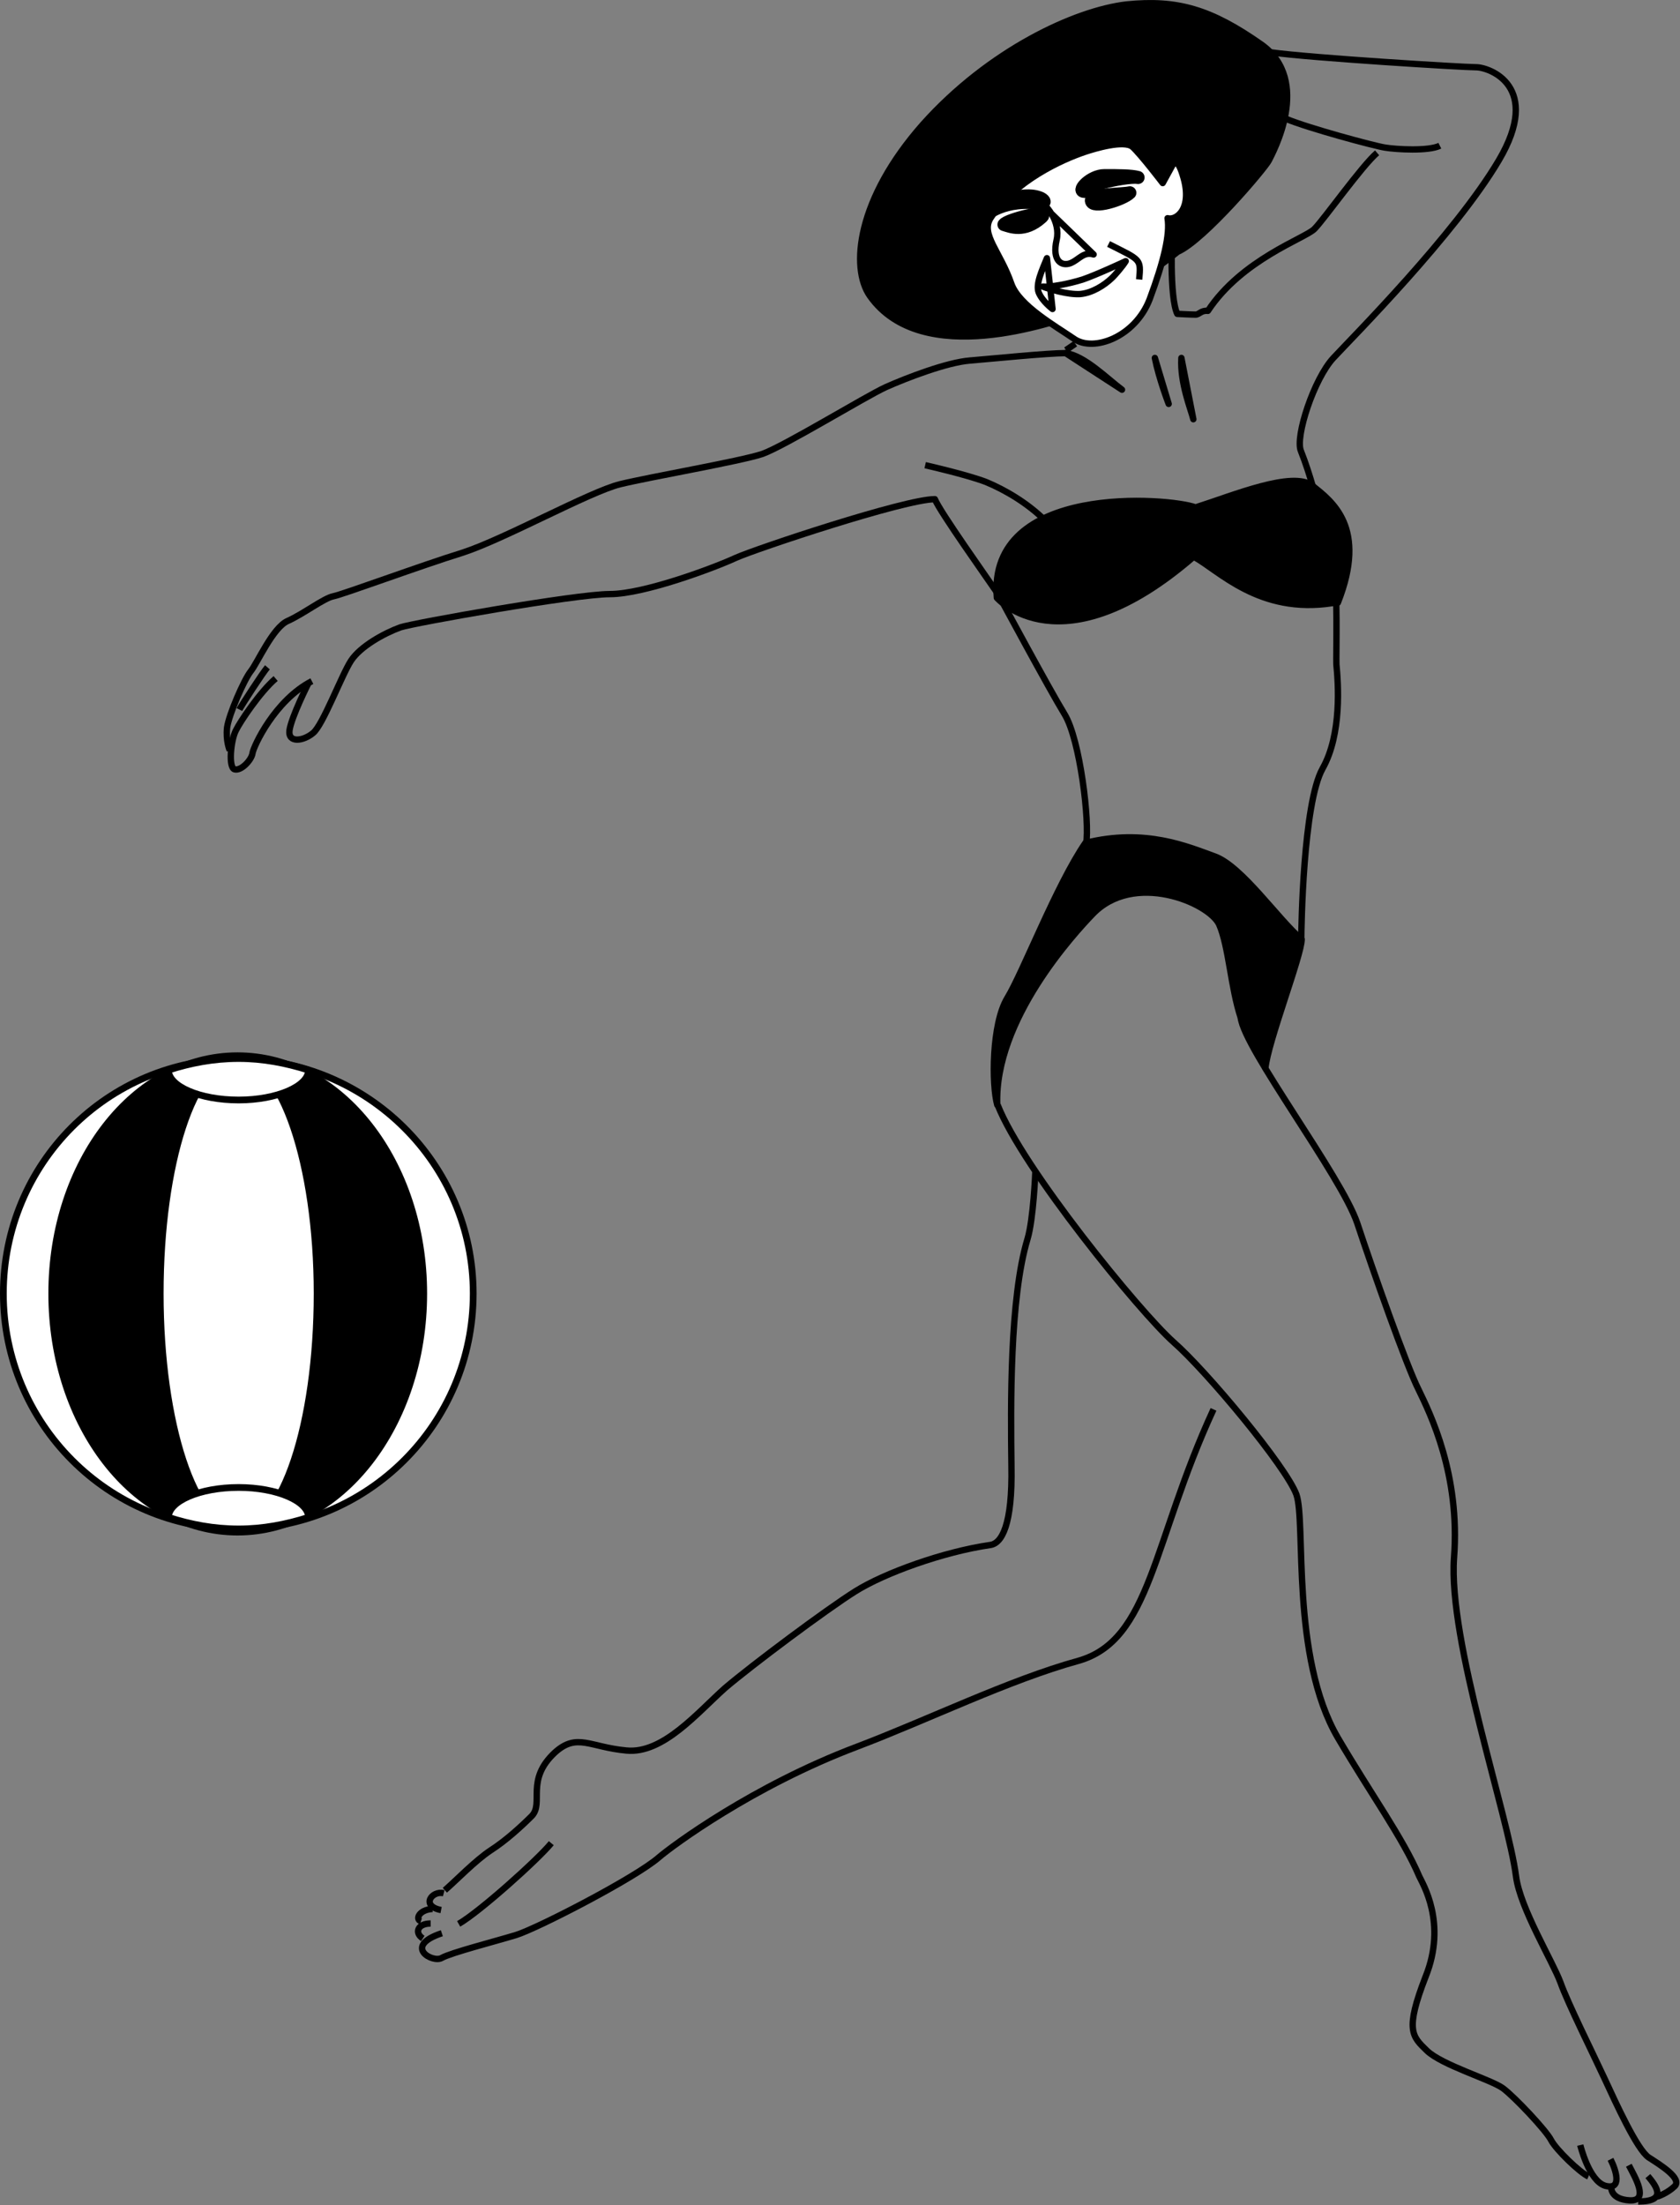 <svg xmlns="http://www.w3.org/2000/svg" xml:space="preserve" width="44.98mm" height="59.02mm" fill-rule="evenodd" stroke-linejoin="round" stroke-width="28.222" preserveAspectRatio="xMidYMid" version="1.2" viewBox="0 0 4498 5902"><rect x="0" y="0" width="4498" height="5902" fill="#808080" stroke="none"/><defs class="ClipPathGroup"><clipPath id="a" clipPathUnits="userSpaceOnUse"><path d="M0 0h21590v27940H0z"/></clipPath></defs><g class="SlideGroup"><g class="Slide" clip-path="url(#a)" transform="translate(-7641 -10197)"><g class="Page"><g class="Group"><g fill="none" class="com.sun.star.drawing.OpenBezierShape"><path d="M12018 16012h70v87h-70z" class="BoundingBox"/><path stroke="#000" stroke-width="17" d="M12027 16089c80 0 48-42 26-68"/></g><g fill="none" class="com.sun.star.drawing.OpenBezierShape"><path d="M11946 15983h95v113h-95z" class="BoundingBox"/><path stroke="#000" stroke-width="17" d="M12002 15992c16 31 56 97 2 94-51-3-49-34-49-34"/></g><g fill="none" class="com.sun.star.drawing.OpenBezierShape"><path d="M11863 15929h116v130h-116z" class="BoundingBox"/><path stroke="#000" stroke-width="17" d="M11953 15976c16 32 31 83-14 71-44-13-67-109-67-109"/></g><g fill="none" class="com.sun.star.drawing.OpenBezierShape"><path d="M10303 13145h1601v2887h-1601z" class="BoundingBox"/><path stroke="#000" stroke-width="17" d="M11894 16022c-23-10-87-72-100-97-13-26-98-116-129-139s-164-62-204-101c-39-38-59-54-3-198 58-144-9-250-17-268-44-103-130-221-218-371-127-217-85-577-111-651-27-74-239-329-329-408-90-80-405-466-471-635"/></g><g fill="none" class="com.sun.star.drawing.OpenBezierShape"><path d="M10954 12912h1185v3174h-1185z" class="BoundingBox"/><path stroke="#000" stroke-width="17" d="M10963 12921c10 84 269 423 312 550 42 127 132 382 164 445 31 64 112 228 95 450-16 222 145 689 166 853 11 85 98 227 119 284 20 56 87 190 118 257s87 190 118 211c31 20 90 56 70 77-21 20-47 28-47 28"/></g><g fill="none" class="com.sun.star.drawing.OpenBezierShape"><path d="M8823 13325h1600v1941H8823z" class="BoundingBox"/><path stroke="#000" stroke-width="17" d="M8832 15256c31-27 82-80 123-107 42-27 84-66 110-92 33-35-18-96 62-170 59-53 93-14 191-5 98 10 191-102 264-167 74-63 271-210 349-259s236-106 361-124c31-4 60-53 57-212-2-158-5-448 43-607 16-53 21-179 21-179"/></g><g fill="none" class="com.sun.star.drawing.OpenBezierShape"><path d="M8860 15121h267v235h-267z" class="BoundingBox"/><path stroke="#000" stroke-width="17" d="M9117 15130c-36 44-192 184-248 216"/></g><g fill="none" class="com.sun.star.drawing.OpenBezierShape"><path d="M8762 13960h2138v1490H8762z" class="BoundingBox"/><path stroke="#000" stroke-width="17" d="M8824 15371c-106 35-24 81 0 66 25-14 142-44 198-61s320-153 383-208c36-31 252-191 530-296 190-72 408-179 593-230 195-55 198-318 362-673"/></g><g fill="none" class="com.sun.star.drawing.OpenBezierShape"><path d="M8751 15336h53v59h-53z" class="BoundingBox"/><path stroke="#000" stroke-width="17" d="M8773 15385c-23-15-14-40 21-40"/></g><g fill="none" class="com.sun.star.drawing.OpenBezierShape"><path d="M8752 15297h57v52h-57z" class="BoundingBox"/><path stroke="#000" stroke-width="17" d="M8799 15306c-36 2-47 28-31 33"/></g><g fill="none" class="com.sun.star.drawing.OpenBezierShape"><path d="M8782 15254h57v65h-57z" class="BoundingBox"/><path stroke="#000" stroke-width="17" d="M8829 15264c-31-8-63 34-7 45"/></g><g fill="none" class="com.sun.star.drawing.OpenBezierShape"><path d="M10308 11785h253v680h-253z" class="BoundingBox"/><path stroke="#000" stroke-width="17" d="M10549 12455c10-57-16-279-58-347-41-67-174-314-174-314"/></g><g class="com.sun.star.drawing.ClosedBezierShape"><path fill="none" d="M10293 12429h843v735h-843z" class="BoundingBox"/><path d="M10311 13154c-15-53-15-217 27-286s132-303 209-415c160-40 274 10 346 36 73 26 171 170 233 222 1 40-91 276-97 345-5-32-61-119-66-135-27-81-32-191-58-250-27-58-229-144-340-26-45 47-263 281-254 509z"/><path fill="none" stroke="#000" stroke-width="17" d="M10311 13154c-15-53-15-217 27-286s132-303 209-415c160-40 274 10 346 36 73 26 171 170 233 222 1 40-91 276-97 345-5-32-61-119-66-135-27-81-32-191-58-250-27-58-229-144-340-26-45 47-263 281-254 509z"/></g><g fill="none" class="com.sun.star.drawing.OpenBezierShape"><path d="M11034 10328h675v2395h-675z" class="BoundingBox"/><path stroke="#000" stroke-width="17" d="M11043 10337c106 15 515 40 550 40 36 0 178 51 61 249s-392 474-443 529c-52 56-103 211-87 249 50 126 77 295 88 327s6 222 7 244c5 51 15 187-37 279-52 93-57 428-57 459"/></g><g fill="none" class="com.sun.star.drawing.OpenBezierShape"><path d="M11075 10506h431v101h-431z" class="BoundingBox"/><path stroke="#000" stroke-width="17" d="M11084 10515c60 25 234 72 265 77 30 5 117 10 147-5"/></g><g class="com.sun.star.drawing.ClosedBezierShape"><path fill="none" d="M9935 10197h1162v911H9935z" class="BoundingBox"/><path d="M10794 10871c71-31 234-224 244-244s117-214-20-311c-134-94-224-121-361-107-137 16-367 122-545 321-176 199-195 383-142 459 140 198 495 68 554 50 101-32 270-168 270-168z"/><path fill="none" stroke="#000" stroke-width="17" d="M10794 10871c71-31 234-224 244-244s117-214-20-311c-134-94-224-121-361-107-137 16-367 122-545 321-176 199-195 383-142 459 140 198 495 68 554 50 101-32 270-168 270-168z"/></g><g class="com.sun.star.drawing.ClosedBezierShape"><path fill="none" d="M10277 10574h550v553h-550z" class="BoundingBox"/><path fill="#fff" d="M10547 10603c-63 21-189 78-254 178-27 43 26 89 56 176 21 58 117 112 168 147 52 36 163-5 202-106 38-102 55-174 48-217 25 7 69-28 40-117-15-48-25-28-25-28l-28 51s-58-76-81-97c-23-19-102 5-126 13z"/><path fill="none" stroke="#000" stroke-width="17" d="M10547 10603c-63 21-189 78-254 178-27 43 26 89 56 176 21 58 117 112 168 147 52 36 163-5 202-106 38-102 55-174 48-217 25 7 69-28 40-117-15-48-25-28-25-28l-28 51s-58-76-81-97c-23-19-102 5-126 13z"/></g><g class="com.sun.star.drawing.ClosedBezierShape"><path fill="none" d="M10407 10721h172v193h-172z" class="BoundingBox"/><path fill="#fff" d="M10416 10730c27 12 65 61 54 109-13 57 14 72 38 62 23-10 34-31 61-23z"/><path fill="none" stroke="#000" stroke-width="17" d="M10416 10730c27 12 65 61 54 109-13 57 14 72 38 62 23-10 34-31 61-23z"/></g><g class="com.sun.star.drawing.ClosedBezierShape"><path fill="none" d="M10411 10879h58v155h-58z" class="BoundingBox"/><path fill="#fff" d="M10444 10888c-12 30-31 69-22 92 10 24 37 44 37 44z"/><path fill="none" stroke="#000" stroke-width="17" d="M10444 10888c-12 30-31 69-22 92 10 24 37 44 37 44z"/></g><g class="com.sun.star.drawing.ClosedBezierShape"><path fill="none" d="M10424 10887h241v107h-241z" class="BoundingBox"/><path fill="#fff" d="M10617 10942c-19 18-51 39-84 42-33 2-83-13-100-20 20 2 69-7 107-19 38-13 115-49 115-49-7 12-30 39-38 46z"/><path fill="none" stroke="#000" stroke-width="17" d="M10617 10942c-19 18-51 39-84 42-33 2-83-13-100-20 20 2 69-7 107-19 38-13 115-49 115-49-7 12-30 39-38 46z"/></g><g class="com.sun.star.drawing.ClosedBezierShape"><path fill="none" d="M10545 10695h140v67h-140z" class="BoundingBox"/><path d="M10563 10734c-1-18 80-16 103-21-18 18-101 44-103 21z"/><path fill="none" stroke="#000" stroke-width="35" d="M10563 10734c-1-18 80-16 103-21-18 18-101 44-103 21z"/></g><g class="com.sun.star.drawing.ClosedBezierShape"><path fill="none" d="M10311 10752h141v73h-141z" class="BoundingBox"/><path d="M10429 10779c27-23-90 5-100 19 17 5 54 22 100-19z"/><path fill="none" stroke="#000" stroke-width="35" d="M10429 10779c27-23-90 5-100 19 17 5 54 22 100-19z"/></g><g fill="none" class="com.sun.star.drawing.OpenBezierShape"><path d="M10600 10841h103v114h-103z" class="BoundingBox"/><path stroke="#000" stroke-width="17" d="M10691 10945c5-56 5-51-82-95"/></g><g class="com.sun.star.drawing.ClosedBezierShape"><path fill="none" d="M10520 10649h187v79h-187z" class="BoundingBox"/><path d="M10542 10709c-17-3 20-42 56-42 37 0 72 0 90 5-18-3-66 6-93 13-25 8-40 27-53 24z"/><path fill="none" stroke="#000" stroke-width="35" d="M10542 10709c-17-3 20-42 56-42 37 0 72 0 90 5-18-3-66 6-93 13-25 8-40 27-53 24z"/></g><g class="com.sun.star.drawing.ClosedBezierShape"><path fill="none" d="M10247 10703h208v96h-208z" class="BoundingBox"/><path d="M10428 10728c-24-11-57-9-122 10-62 21-35 42-35 42s46-50 144-40c30 4 23-7 13-12z"/><path fill="none" stroke="#000" stroke-width="35" d="M10428 10728c-24-11-57-9-122 10-62 21-35 42-35 42s46-50 144-40c30 4 23-7 13-12z"/></g><g fill="none" class="com.sun.star.drawing.OpenBezierShape"><path d="M8239 11133h2267v1082H8239z" class="BoundingBox"/><path stroke="#000" stroke-width="17" d="M8256 12205s-11-25-7-61c5-35 45-127 63-150 18-22 59-117 99-135 41-18 97-61 122-66 26-5 234-82 347-117 111-36 340-163 421-183 82-20 320-61 381-81 61-22 276-154 331-179 56-25 163-66 224-71s208-20 259-20"/></g><g fill="none" class="com.sun.star.drawing.OpenBezierShape"><path d="M10769 10597h569v452h-569z" class="BoundingBox"/><path stroke="#000" stroke-width="17" d="M11328 10606c-41 35-142 178-168 204-25 25-194 81-285 219-18-2-23 10-33 10-13 0-49-2-49-2-21-43-15-212-12-237"/></g><g fill="none" class="com.sun.star.drawing.OpenBezierShape"><path d="M8273 11974h94v132h-94z" class="BoundingBox"/><path stroke="#000" stroke-width="17" d="M8357 11983c-13 15-70 103-75 113"/></g><g fill="none" class="com.sun.star.drawing.OpenBezierShape"><path d="M8250 12004h236v263h-236z" class="BoundingBox"/><path stroke="#000" stroke-width="17" d="M8379 12013c-41 35-95 115-107 140-13 26-20 98-3 103 18 5 46-26 48-43 3-19 60-142 159-193"/></g><g fill="none" class="com.sun.star.drawing.OpenBezierShape"><path d="M8407 11524h1921v662H8407z" class="BoundingBox"/><path stroke="#000" stroke-width="17" d="M8467 12025s-46 91-51 127c-4 35 38 28 63 7 26-20 77-156 102-194s88-73 132-89c36-12 470-89 561-89 92 0 281-71 337-97 56-25 452-157 533-157 13 33 142 214 174 261"/></g><g fill="none" class="com.sun.star.drawing.OpenBezierShape"><path d="M10109 11433h340v167h-340z" class="BoundingBox"/><path stroke="#000" stroke-width="17" d="M10439 11590c-46-46-107-82-158-103-52-20-163-45-163-45"/></g><g class="com.sun.star.drawing.ClosedBezierShape"><path fill="none" d="M10795 11146h51v183h-51z" class="BoundingBox"/><path d="M10804 11155c-4 67 26 139 32 164z"/><path fill="none" stroke="#000" stroke-width="17" d="M10804 11155c-4 67 26 139 32 164z"/></g><g class="com.sun.star.drawing.ClosedBezierShape"><path fill="none" d="M10724 11146h56v142h-56z" class="BoundingBox"/><path d="M10733 11155c11 56 37 123 37 123z"/><path fill="none" stroke="#000" stroke-width="17" d="M10733 11155c11 56 37 123 37 123z"/></g><g class="com.sun.star.drawing.ClosedBezierShape"><path fill="none" d="M10485 11133h170v117h-170z" class="BoundingBox"/><path d="M10645 11240c-39-29-100-91-151-98z"/><path fill="none" stroke="#000" stroke-width="17" d="M10645 11240c-39-29-100-91-151-98z"/></g><g class="com.sun.star.drawing.ClosedBezierShape"><path fill="none" d="M10300 11475h964v395h-964z" class="BoundingBox"/><path d="M11223 11810c80-202-16-271-68-313-53-41-212 26-313 58-69-26-558-66-532 242 0 0 171 198 527-110 67 36 175 155 372 124z"/><path fill="none" stroke="#000" stroke-width="17" d="M11223 11810c80-202-16-271-68-313-53-41-212 26-313 58-69-26-558-66-532 242 0 0 171 198 527-110 67 36 175 155 372 124z"/></g><g fill="none" class="com.sun.star.drawing.PolyPolygonShape"><path d="M10486 11108h44v36h-44z" class="BoundingBox"/><path stroke="#000" stroke-width="17" d="m10520 11117-25 17"/></g><g class="com.sun.star.drawing.ClosedBezierShape"><path fill="none" d="M7641 13022h1278v1278H7641z" class="BoundingBox"/><path fill="#fff" d="M8276 13031c-347 0-626 280-626 628 0 349 281 630 628 630 348 0 630-281 630-630 0-348-284-628-632-628z"/><path fill="none" stroke="#000" stroke-width="18" d="M8276 13031c-347 0-626 280-626 628 0 349 281 630 628 630 348 0 630-281 630-630 0-348-284-628-632-628z"/></g><g class="com.sun.star.drawing.ClosedBezierShape"><path fill="none" d="M7770 13013h1016v1295H7770z" class="BoundingBox"/><path d="M8277 14289c271 0 490-281 490-630 0-348-219-628-490-628s-489 280-489 628c0 349 218 630 489 630z"/><path fill="none" stroke="#000" stroke-width="35" d="M8277 14289c271 0 490-281 490-630 0-348-219-628-490-628s-489 280-489 628c0 349 218 630 489 630z"/></g><g class="com.sun.star.drawing.ClosedBezierShape"><path fill="none" d="M8061 13022h439v1278h-439z" class="BoundingBox"/><path fill="#fff" d="M8279 14289c-116 0-209-281-209-630 0-348 91-628 207-628s213 280 213 628c0 349-94 630-211 630z"/><path fill="none" stroke="#000" stroke-width="18" d="M8279 14289c-116 0-209-281-209-630 0-348 91-628 207-628s213 280 213 628c0 349-94 630-211 630z"/></g><g class="com.sun.star.drawing.ClosedBezierShape"><path fill="none" d="M8083 13021h394v130h-394z" class="BoundingBox"/><path fill="#fff" d="M8092 13061c59-19 121-31 188-31 65 0 127 12 187 31 0 43-84 80-187 80-105 0-188-37-188-80z"/><path fill="none" stroke="#000" stroke-width="18" d="M8092 13061c59-19 121-31 188-31 65 0 127 12 187 31 0 43-84 80-187 80-105 0-188-37-188-80z"/></g><g class="com.sun.star.drawing.ClosedBezierShape"><path fill="none" d="M8083 14169h394v131h-394z" class="BoundingBox"/><path fill="#fff" d="M8467 14258c0-43-84-80-187-80-105 0-188 37-188 80 59 19 121 31 188 31 65 0 127-12 187-31z"/><path fill="none" stroke="#000" stroke-width="18" d="M8467 14258c0-43-84-80-187-80-105 0-188 37-188 80 59 19 121 31 188 31 65 0 127-12 187-31z"/></g></g></g></g></g></svg>
